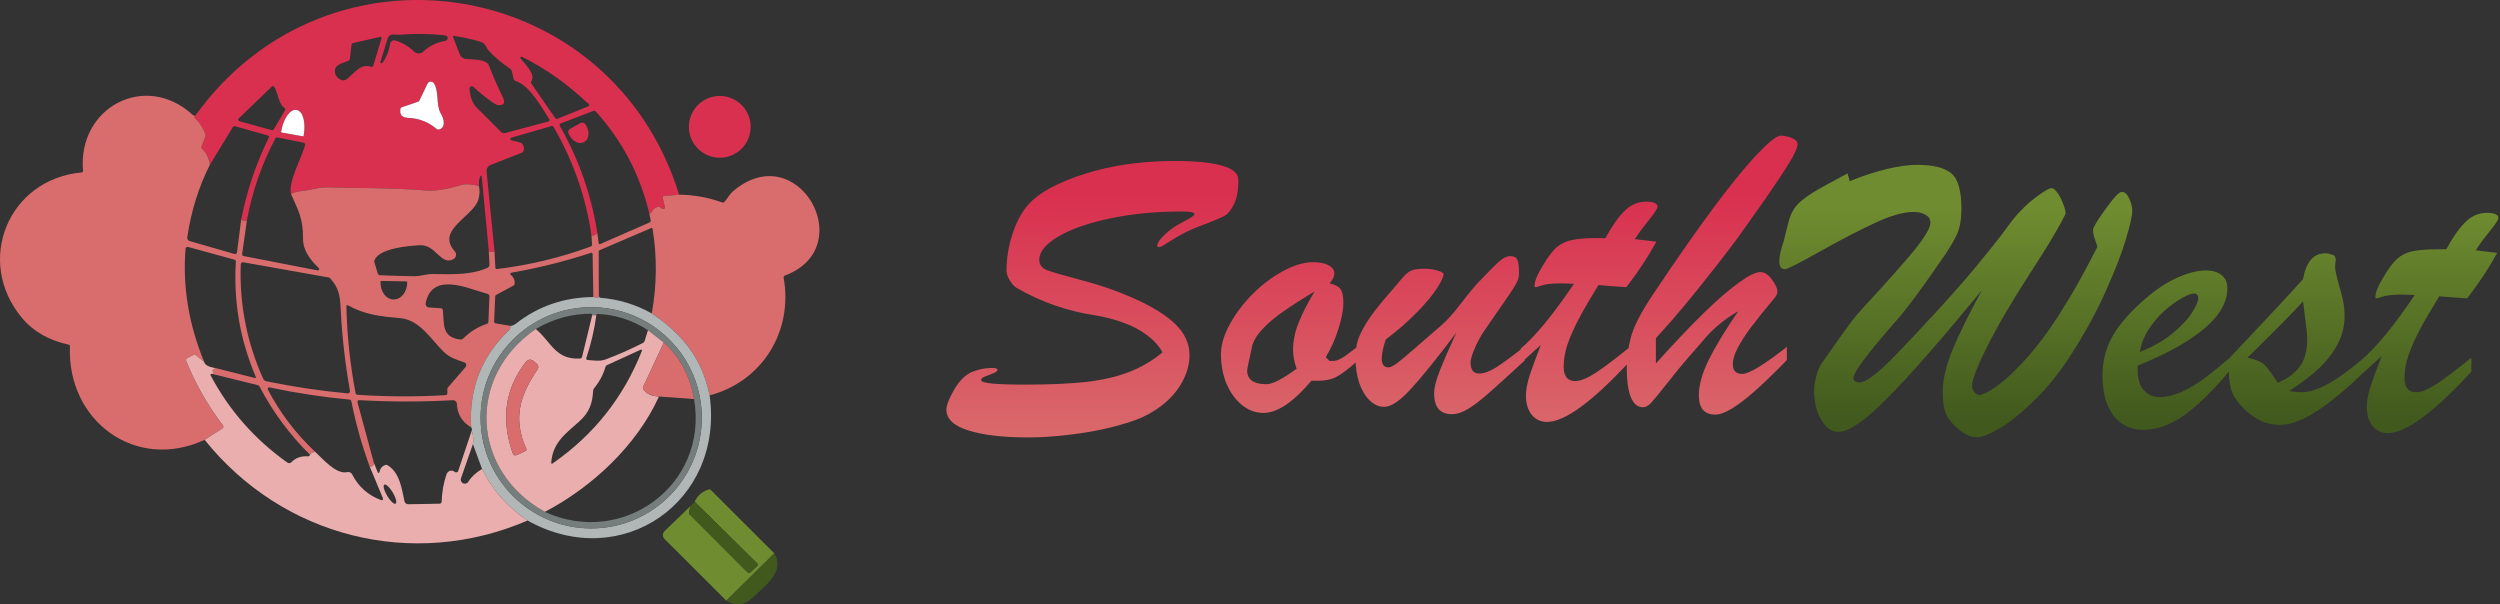 <?xml version="1.0" encoding="UTF-8"?>
<svg xmlns="http://www.w3.org/2000/svg" width="666" height="161" viewBox="0 0 666 161" fill="none">
  <rect x="0" y="0" width="666" height="161" fill="#333333" stroke="none"/>
  <path d="M180.933 51.868L176.854 52.238C176.585 52.261 176.477 52.408 176.538 52.678L177.124 55.153C177.186 55.392 177.04 55.639 176.793 55.693C176.631 55.731 176.469 55.677 176.353 55.562C175.867 55.029 175.289 54.952 174.618 55.33C173.855 55.754 173.778 56.572 172.999 57.034C170.578 46.679 165.82 37.564 158.726 29.707C158.557 29.522 158.287 29.46 158.055 29.553L149.296 32.915C149.103 32.992 149.003 33.208 149.08 33.401C149.08 33.416 149.095 33.439 149.103 33.455C154.169 42.345 157.508 51.86 159.119 61.985C158.865 62.524 158.348 62.787 157.577 62.764C156.097 52.531 152.727 42.877 147.468 33.809C147.337 33.586 147.152 33.508 146.906 33.578L136.157 36.701C135.979 36.763 135.879 36.947 135.941 37.125C135.972 37.233 136.056 37.31 136.164 37.349L138.578 37.973C138.786 38.027 138.956 38.127 139.094 38.289C139.565 38.837 139.704 39.446 139.495 40.132C139.411 40.394 139.218 40.61 138.956 40.71L130.713 43.934C129.996 44.219 129.548 44.944 129.625 45.715L131.738 67.012C130.798 67.297 130.281 67.174 130.196 66.642L128.345 47.11C128.299 46.648 128.16 46.617 127.929 47.026C127.659 47.496 127.544 48.344 127.598 49.555C125.6 49.046 124.074 48.946 123.017 49.254C119.008 50.434 115.885 50.935 113.641 50.75C104.982 50.041 96.415 50.148 87.755 49.902C84.671 49.809 82.967 50.65 80.214 50.912C79.142 51.012 78.24 51.267 77.523 51.683C76.729 48.383 80.307 42.237 81.263 38.698C81.34 38.389 81.155 38.081 80.854 38.004H80.823L73.876 36.616C73.652 36.57 73.483 36.647 73.375 36.855C69.697 43.772 67.168 51.058 65.772 58.731C65.271 58.947 64.762 58.877 64.245 58.523C65.733 50.927 68.193 43.633 71.624 36.624C71.755 36.354 71.678 36.184 71.393 36.099L62.564 33.609C62.348 33.547 62.179 33.609 62.063 33.809L55.933 43.864C55.555 41.929 54.869 40.541 53.882 39.7C53.681 39.531 53.627 39.322 53.712 39.083L54.73 36.261C54.776 36.138 54.776 35.999 54.738 35.876C54.159 34.133 53.203 32.653 51.869 31.427C51.769 31.334 51.761 31.234 51.831 31.118L51.977 30.887C87.501 -18.625 162.875 -6.426 180.933 51.868ZM118.607 9.42C114.489 8.98 110.371 8.919 106.246 9.25C104.812 9.366 103.786 8.595 103.177 10.546C102.56 12.55 101.944 14.532 101.334 16.483C101.288 16.645 101.388 16.814 101.558 16.861C101.674 16.892 101.805 16.853 101.874 16.753C102.961 15.211 103.648 13.514 103.925 11.656C104.018 11.07 104.565 10.661 105.159 10.754C105.205 10.754 105.251 10.769 105.298 10.785C107.195 11.355 108.86 12.335 110.294 13.722C110.981 14.386 112.068 14.393 112.777 13.746C114.435 12.203 116.394 11.247 118.645 10.885C119.046 10.815 119.316 10.438 119.254 10.029C119.2 9.705 118.938 9.458 118.607 9.42ZM132.802 28.041C132.486 28.041 131.885 27.733 130.983 27.101C129.263 25.89 127.644 24.572 126.132 23.153C125.87 22.914 125.469 22.929 125.23 23.184C125.107 23.322 125.045 23.508 125.061 23.693C125.3 25.697 125.639 27.317 127.166 28.843C129.317 30.995 131.438 33.108 133.527 35.197C133.782 35.452 134.144 35.544 134.491 35.452L146.104 32.367C146.312 32.313 146.443 32.097 146.381 31.889C146.381 31.851 146.35 31.812 146.335 31.773C144.307 28.604 141.045 22.675 137.344 21.58C137.09 21.503 136.889 21.294 136.827 21.025L136.334 18.896C136.28 18.657 136.133 18.449 135.925 18.318C133.782 16.922 131.846 15.28 130.127 13.406C129.456 12.681 129.386 11.533 128.037 11.132C125.778 10.461 123.449 9.944 121.059 9.582C120.719 9.528 120.611 9.667 120.735 9.983L122.478 14.486C122.747 15.18 123.395 15.666 124.143 15.72C125.516 15.828 129.587 15.696 130.242 17.416C131.299 20.161 132.563 23.045 134.021 26.075C134.645 27.371 134.244 28.026 132.802 28.041ZM90.709 21.225C91.187 21.503 91.788 21.472 92.243 21.163C94.371 19.714 95.806 16.83 98.859 17.786C99.16 17.879 99.353 17.778 99.445 17.478L101.635 10.191C101.681 10.029 101.597 9.867 101.435 9.821C101.388 9.805 101.334 9.805 101.288 9.821L94.086 11.455C93.855 11.509 93.677 11.694 93.647 11.934L93.23 15.542C93.192 15.858 93.03 16.082 92.737 16.213C91.264 16.884 88.773 17.185 89.275 19.506C89.421 20.192 89.899 20.77 90.709 21.233V21.225ZM156.328 27.301C151.177 22.389 145.425 18.334 139.064 15.118C138.917 15.041 138.732 15.103 138.663 15.249C138.609 15.349 138.624 15.473 138.686 15.565C139.804 17.053 142.78 19.729 141.539 21.695C141.423 21.888 141.431 22.073 141.554 22.251L147.877 31.434C148.039 31.673 148.255 31.743 148.525 31.635L156.714 28.319C156.906 28.242 157.007 28.018 156.937 27.818C156.891 27.679 156.799 27.579 156.652 27.517C156.536 27.463 156.428 27.394 156.328 27.301ZM108.991 31.419C111.752 31.565 114.188 32.537 116.293 34.334C116.502 34.503 116.779 34.557 117.034 34.472C118.807 33.894 118.283 31.681 117.45 30.293C116.054 27.933 117.049 24.387 115.569 22.166C115.268 21.719 114.666 21.603 114.219 21.904C114.073 22.004 113.965 22.135 113.888 22.289L111.729 26.8C111.667 26.931 111.559 27.031 111.42 27.078L107.071 28.573C106.832 28.658 106.701 28.82 106.663 29.067C106.393 30.848 107.326 31.334 108.991 31.419ZM75.665 28.628C74.308 27.903 73.999 24.626 73.074 23.16C72.881 22.86 72.665 22.837 72.411 23.076L63.597 31.55C63.42 31.72 63.412 32.005 63.582 32.182C63.636 32.236 63.705 32.282 63.782 32.298L72.349 34.657C72.635 34.734 72.843 34.657 72.989 34.395L75.896 29.445C76.058 29.167 75.966 28.805 75.688 28.643C75.68 28.643 75.673 28.643 75.665 28.628ZM75.017 35.297L80.692 36.307C80.777 36.323 80.862 36.269 80.885 36.184L80.901 36.061C81.51 32.629 80.7 29.622 79.096 29.329L78.927 29.298C77.315 29.021 75.518 31.565 74.909 34.997L74.886 35.112C74.871 35.197 74.925 35.282 75.01 35.305L75.017 35.297Z" fill="#D9304F"></path>
  <path d="M108.991 31.419C107.326 31.334 106.393 30.848 106.663 29.067C106.701 28.82 106.832 28.658 107.071 28.573L111.42 27.078C111.559 27.031 111.667 26.931 111.729 26.8L113.888 22.289C114.119 21.803 114.697 21.603 115.183 21.834C115.337 21.911 115.468 22.027 115.569 22.166C117.049 24.387 116.054 27.933 117.45 30.293C118.283 31.681 118.807 33.894 117.034 34.472C116.779 34.557 116.502 34.503 116.293 34.334C114.188 32.537 111.752 31.565 108.991 31.419Z" fill="white"></path>
  <path d="M51.977 30.879L51.831 31.11C51.761 31.226 51.769 31.326 51.869 31.419C53.203 32.645 54.159 34.125 54.738 35.868C54.776 35.991 54.776 36.13 54.73 36.254L53.712 39.076C53.627 39.315 53.681 39.523 53.882 39.693C54.869 40.533 55.555 41.921 55.933 43.856C52.933 49.786 50.921 56.24 49.888 63.234C49.826 63.673 50.096 64.097 50.528 64.221L62.456 67.652C62.742 67.737 63.042 67.567 63.127 67.274C63.127 67.251 63.142 67.22 63.142 67.197L64.245 58.515C64.762 58.87 65.271 58.939 65.772 58.723L64.515 67.644C64.469 67.961 64.608 68.153 64.924 68.215L84.609 72.04C84.802 72.078 84.987 71.955 85.026 71.754C85.049 71.639 85.01 71.515 84.926 71.43C82.759 69.287 80.716 66.873 80.731 63.604C80.769 58.006 79.374 55.939 77.523 51.683C78.24 51.267 79.142 51.012 80.214 50.912C82.967 50.65 84.671 49.809 87.756 49.902C96.415 50.148 104.982 50.041 113.641 50.75C115.885 50.935 119.008 50.434 123.017 49.254C124.074 48.946 125.6 49.046 127.598 49.555C127.837 50.765 127.783 51.961 127.443 53.133C126.102 57.782 116.008 61.198 121.144 66.951C121.645 67.506 121.598 68.369 121.036 68.871C120.943 68.955 120.843 69.017 120.735 69.071C117.311 70.79 116.178 65.069 111.798 65.331C108.806 65.508 101.157 66.095 99.769 69.279C99.692 69.464 99.677 69.665 99.731 69.857L100.648 72.888C100.725 73.135 100.941 73.304 101.196 73.32C104.234 73.451 107.272 73.543 110.31 73.59C112.052 73.613 113.587 72.973 115.206 73.011C121.46 73.142 125.955 73.096 129.795 71.376C130.212 71.184 130.412 70.86 130.389 70.405L130.196 66.642C130.281 67.174 130.798 67.297 131.738 67.012L131.962 71.276C131.977 71.569 132.132 71.7 132.425 71.669C140.96 70.644 149.265 68.655 157.331 65.694C157.608 65.593 157.739 65.393 157.716 65.108L157.577 62.764C158.348 62.787 158.865 62.524 159.12 61.985L159.466 64.714C159.505 65.023 159.667 65.115 159.952 64.992L173.014 59.278C173.3 59.155 173.408 58.947 173.338 58.646L172.999 57.034C173.778 56.572 173.855 55.754 174.618 55.33C175.289 54.952 175.867 55.029 176.353 55.562C176.523 55.747 176.816 55.754 176.993 55.585C177.109 55.477 177.163 55.307 177.124 55.153L176.538 52.678C176.477 52.408 176.585 52.261 176.854 52.238L180.934 51.868C184.827 51.899 188.644 52.585 192.376 53.927C192.631 54.012 192.839 53.958 193.016 53.757C193.788 52.878 194.404 51.698 195.214 51.004C212.486 36.184 229.281 65.917 209.063 73.42C208.839 73.497 208.708 73.728 208.754 73.96C211.345 88.232 203.064 101.657 189.045 105.32C186.987 95.334 181.782 89.081 173.631 83.498C174.996 75.91 175.066 68.4 173.847 60.967C173.809 60.736 173.685 60.666 173.469 60.759L159.813 66.619C159.605 66.711 159.497 66.873 159.497 67.097L159.528 78.964C159.32 79.342 159.104 79.473 158.888 79.357C158.541 79.18 158.271 79.103 158.063 79.134L157.87 67.729C157.87 67.382 157.693 67.267 157.369 67.374C150.452 69.649 143.397 71.4 136.218 72.641C136.041 72.672 135.918 72.849 135.948 73.027C135.964 73.104 136.002 73.181 136.072 73.227C136.789 73.79 137.136 74.53 137.128 75.448C137.128 75.718 136.974 75.972 136.735 76.103L132.132 78.594C132.016 78.656 131.939 78.779 131.931 78.91L131.63 85.649C131.63 85.888 131.792 86.097 132.031 86.135L135.964 86.814L135.948 87.276C135.948 87.531 135.84 87.747 135.648 87.924C128.268 94.918 124.891 103.554 125.516 113.848C123.094 112.437 121.83 110.347 121.714 107.587C121.691 107.031 121.228 106.592 120.665 106.615H120.65C112.33 107.078 104.002 107.07 95.675 106.6C95.436 106.584 95.227 106.769 95.212 107.016C95.212 107.062 95.212 107.109 95.227 107.155L99.592 123.271C99.623 123.98 99.26 124.327 98.497 124.312C96.407 118.644 94.78 112.838 93.6 106.9C93.554 106.654 93.346 106.476 93.099 106.453C85.928 105.782 78.819 104.695 71.771 103.199C71.563 103.153 71.355 103.284 71.316 103.5C71.301 103.592 71.316 103.685 71.347 103.762C74.562 109.931 78.765 115.467 83.954 120.364C83.222 120.502 82.774 120.772 82.605 121.173C77.184 115.822 72.704 109.777 69.18 103.037C69.057 102.798 68.864 102.652 68.602 102.582L56.943 99.706L56.681 98.92C56.588 98.65 56.681 98.457 56.943 98.341L57.537 98.079L67.846 100.685C68.162 100.763 68.255 100.655 68.131 100.354C63.96 90.592 62.194 80.375 62.826 69.695C62.842 69.449 62.68 69.233 62.449 69.171L50.096 65.786C49.818 65.709 49.525 65.871 49.448 66.148C49.44 66.179 49.433 66.21 49.433 66.249C48.615 76.35 50.273 86.405 54.398 96.414L52.185 94.656C51.962 94.478 51.73 94.455 51.484 94.578L49.949 95.342C49.571 95.527 49.464 95.812 49.618 96.198C52.108 102.336 55.37 108.042 59.395 113.324C59.58 113.57 59.534 113.917 59.287 114.102C59.279 114.102 59.264 114.118 59.256 114.125L54.506 117.171C36.162 125.699 17.826 112.144 18.628 92.281C18.636 92.018 18.52 91.864 18.265 91.81C12.999 90.661 8.866 88.294 5.866 84.709C-6.779 69.588 2.165 47.727 21.751 45.938C22.02 45.915 22.144 45.761 22.121 45.491C20.617 28.674 38.676 18.981 51.306 30.586C51.414 30.686 51.545 30.748 51.692 30.763C51.777 30.763 51.877 30.81 51.977 30.879ZM87.941 74.129C87.84 74.014 87.709 73.944 87.547 73.913L64.916 69.888C64.407 69.796 64.145 70.004 64.129 70.521C63.782 81.138 65.772 91.263 70.105 100.878C70.267 101.233 70.591 101.495 70.977 101.58C78.125 103.045 85.334 104.117 92.606 104.803C92.922 104.834 93.199 104.603 93.23 104.294V104.132C91.919 96.722 91.094 89.397 90.755 82.172C90.593 78.617 90.138 76.535 87.948 74.129H87.941ZM108.29 74.962L101.581 74.839C101.465 74.839 101.373 74.931 101.365 75.047V75.155C101.311 77.668 102.846 79.735 104.797 79.774H104.874C106.825 79.812 108.444 77.807 108.49 75.294V75.186C108.49 75.07 108.398 74.97 108.282 74.962H108.29ZM117.974 82.642C118.345 86.467 117.681 89.852 122.616 90.445C122.909 90.476 123.21 90.376 123.418 90.168C125.207 88.371 127.297 87.076 129.679 86.282C129.949 86.189 130.096 86.004 130.111 85.719L130.381 78.941C130.381 78.632 130.188 78.362 129.888 78.285C124.806 76.967 115.168 72.171 113.394 80.761C113.286 81.277 113.618 81.786 114.134 81.894C114.181 81.902 114.219 81.909 114.265 81.909L117.442 82.118C117.728 82.141 117.951 82.364 117.974 82.642ZM123.665 96.522C121.491 95.781 119.763 95.272 118.121 93.645C114.759 90.33 111.806 85.202 106.609 84.747C101.481 84.308 97.225 83.86 92.652 81.323C92.529 81.254 92.374 81.3 92.305 81.424C92.282 81.462 92.274 81.501 92.274 81.547C92.444 89.327 93.261 97.046 94.719 104.703C94.772 104.996 94.942 105.15 95.243 105.173C103.062 105.697 110.888 105.728 118.715 105.273C118.977 105.258 119.177 105.05 119.177 104.788V103.538C119.177 103.446 119.216 103.353 119.278 103.276L124.012 97.809C124.305 97.478 124.266 96.969 123.935 96.676C123.858 96.606 123.765 96.552 123.665 96.522Z" fill="#D96D6D"></path>
  <path d="M199.552 36.395C200.99 32.084 198.66 27.425 194.35 25.987C190.039 24.55 185.38 26.879 183.942 31.19C182.505 35.501 184.834 40.16 189.145 41.597C193.455 43.035 198.115 40.705 199.552 36.395Z" fill="#D9304F"></path>
  <path d="M75.017 35.297C74.932 35.282 74.871 35.197 74.886 35.112L74.909 34.997C75.518 31.565 77.315 29.021 78.927 29.298L79.096 29.329C80.7 29.622 81.51 32.629 80.901 36.061L80.885 36.184C80.87 36.269 80.785 36.331 80.7 36.315L75.025 35.305H75.017V35.297Z" fill="white"></path>
  <path d="M154.624 32.784C155.11 32.514 155.719 32.691 155.989 33.177L156.243 33.632C157.146 35.259 156.891 37.117 155.68 37.788L155.573 37.85C154.362 38.52 152.65 37.749 151.748 36.13L151.494 35.675C151.224 35.189 151.401 34.58 151.887 34.31L154.624 32.791V32.784Z" fill="#D9304F"></path>
  <path d="M158.063 79.134C158.271 79.103 158.541 79.18 158.888 79.357C159.104 79.473 159.32 79.342 159.528 78.964C159.582 78.995 159.628 79.056 159.667 79.141C159.706 79.242 159.798 79.319 159.914 79.326C164.779 79.712 169.352 81.1 173.631 83.498C181.782 89.081 186.987 95.334 189.045 105.32C192.978 133.703 165.512 152.657 140.544 138.669C135.17 135.06 131.129 130.472 128.407 124.913L125.978 118.289C126.179 117.256 126.079 116.053 125.678 114.681C125.809 114.488 125.755 114.21 125.516 113.848C124.891 103.554 128.268 94.918 135.648 87.924C135.84 87.747 135.941 87.531 135.948 87.276L135.964 86.814C136.457 86.814 136.982 86.59 137.537 86.15C143.466 81.524 150.306 79.188 158.063 79.134ZM186.956 111.303C186.956 95.033 173.762 81.84 157.493 81.84C141.223 81.84 128.029 95.033 128.029 111.303C128.029 127.573 141.223 140.766 157.493 140.766C173.762 140.766 186.956 127.573 186.956 111.303Z" fill="#B0B7B6"></path>
  <path d="M186.956 111.303C186.956 127.573 173.762 140.766 157.493 140.766C141.223 140.766 128.029 127.573 128.029 111.303C128.029 95.033 141.223 81.84 157.493 81.84C173.762 81.84 186.956 95.033 186.956 111.303ZM142.734 87.639C124.089 100.423 125.6 125.545 145.147 136.364C165.743 145.832 188.799 129.378 184.905 106.307C183.833 100.177 181.149 95.157 176.854 91.263L172.621 87.963C168.511 85.287 164 83.837 159.081 83.614C158.927 83.614 158.85 83.729 158.857 83.984H157.762C157.762 83.714 157.685 83.583 157.539 83.583C152.365 83.544 147.43 84.901 142.734 87.639Z" fill="#757D7D"></path>
  <path d="M157.762 83.984H158.857C158.341 87.862 157.446 91.664 156.189 95.38C156.12 95.589 156.236 95.82 156.444 95.889C156.475 95.897 156.506 95.905 156.544 95.905C158.256 96.005 159.729 96.36 161.402 95.727C164.779 94.455 168.072 92.998 171.28 91.355C171.503 91.247 171.665 91.055 171.734 90.816L172.621 87.963L176.854 91.263L171.349 103.022C171.233 103.261 171.249 103.492 171.403 103.716C172.243 104.926 173.624 105.559 175.551 105.628C169.629 118.713 157.662 129.809 145.147 136.364C125.6 125.545 124.089 100.423 142.734 87.639C146.89 91.124 147.962 95.92 154.578 95.504C154.832 95.481 154.994 95.35 155.056 95.095L157.762 83.984ZM161.302 97.732C160.693 99.829 159.675 101.726 158.264 103.43C158.109 103.616 158.017 103.847 158.009 104.094C157.832 107.51 156.991 109.869 154.308 112.283C150.8 115.429 147.222 117.865 146.852 123.224C146.828 123.571 146.96 123.641 147.245 123.44C158.194 115.845 166.121 105.844 171.017 93.437C171.064 93.322 171.017 93.191 170.894 93.144C170.84 93.121 170.778 93.121 170.717 93.144L161.695 97.269C161.502 97.354 161.363 97.524 161.302 97.725V97.732ZM143.058 96.992C141.886 95.928 141.122 95.064 139.842 96.745C134.53 103.747 133.442 111.72 136.565 120.672C136.773 121.281 137.174 121.451 137.76 121.181L139.981 120.155C140.259 120.024 140.336 119.824 140.205 119.554C136.565 111.581 138.485 105.266 143.22 98.395C143.528 97.956 143.459 97.354 143.058 96.992Z" fill="#EAAEAE"></path>
  <path d="M176.855 91.263C181.149 95.157 183.833 100.177 184.905 106.307L175.551 105.628C173.624 105.559 172.243 104.926 171.403 103.716C171.249 103.492 171.233 103.261 171.349 103.022L176.855 91.263Z" fill="#D96D6D"></path>
  <path d="M54.398 96.414C54.553 97.223 55.601 97.778 57.537 98.079L56.943 98.341C56.673 98.457 56.588 98.65 56.681 98.92L56.943 99.706C56.704 99.606 56.503 99.567 56.342 99.598C56.072 99.652 55.995 99.799 56.126 100.045C61.099 109.383 67.915 117.11 76.567 123.24C76.899 123.471 77.346 123.425 77.631 123.132C78.742 121.975 80.191 121.451 81.972 121.566C82.134 121.566 82.258 121.551 82.343 121.489C82.443 121.42 82.535 121.312 82.605 121.173C82.774 120.772 83.222 120.502 83.954 120.364C86.044 122.253 89.49 126.455 92.528 125.769C93.045 125.653 93.585 125.9 93.824 126.378C95.482 129.655 98.057 131.945 101.55 133.241C101.735 133.31 101.943 133.225 102.021 133.032C102.059 132.94 102.051 132.84 102.021 132.755L98.504 124.311C99.268 124.327 99.63 123.98 99.599 123.271L100.64 125.854C100.694 125.969 100.825 126.023 100.941 125.977C101.01 125.946 101.064 125.885 101.08 125.807C101.226 124.867 101.72 124.227 102.576 123.895C102.823 123.803 103.092 123.833 103.316 123.972C106.539 126.008 107.025 130.249 107.75 133.526C107.85 133.996 108.274 134.336 108.76 134.328L117.088 134.189C117.404 134.189 117.658 133.927 117.666 133.603C117.728 131.12 118.152 128.714 118.938 126.386C119.185 125.653 119.925 125.221 120.604 125.414C120.766 125.46 120.912 125.545 121.043 125.653C121.19 125.784 121.344 125.846 121.514 125.838C121.791 125.838 121.976 125.699 122.069 125.437L125.685 114.681C126.086 116.053 126.186 117.256 125.986 118.289L122.817 127.396C122.609 127.959 122.902 128.583 123.464 128.791C123.966 128.969 124.521 128.768 124.783 128.306C125.485 127.118 126.695 125.985 128.415 124.913C131.137 130.472 135.177 135.06 140.552 138.669C109.893 151.862 75.333 143.095 54.514 117.171L59.264 114.125C59.518 113.956 59.596 113.617 59.426 113.354C59.426 113.354 59.41 113.331 59.403 113.324C55.378 108.042 52.116 102.336 49.625 96.198C49.471 95.812 49.579 95.527 49.957 95.342L51.491 94.578C51.738 94.455 51.969 94.478 52.193 94.656L54.406 96.414H54.398ZM105.398 134.174C105.814 133.927 105.467 132.593 104.635 131.197C103.802 129.802 102.792 128.869 102.375 129.115C101.959 129.362 102.306 130.696 103.139 132.092C103.971 133.487 104.982 134.42 105.398 134.174Z" fill="#EAAEAE"></path>
  <path d="M143.058 96.992C143.459 97.354 143.528 97.956 143.22 98.395C138.485 105.266 136.565 111.581 140.205 119.554C140.336 119.824 140.259 120.024 139.981 120.155L137.76 121.181C137.174 121.451 136.773 121.281 136.565 120.672C133.442 111.72 134.53 103.747 139.842 96.745C141.122 95.064 141.886 95.928 143.058 96.992Z" fill="#D96D6D"></path>
  <path d="M206.271 147.405L193.494 160.02L177.039 143.604C176.453 143.018 176.453 142.077 177.039 141.491L177.063 141.468L183.948 134.806L183.555 136.34C183.486 136.618 183.555 136.857 183.748 137.058L199.015 152.34C199.347 152.68 199.686 152.687 200.033 152.356L201.699 150.783C201.953 150.552 201.953 150.312 201.699 150.073L185.074 133.672C185.737 132.107 186.94 131.02 188.683 130.418C188.968 130.318 189.223 130.38 189.431 130.588L206.271 147.405Z" fill="#6F8C30"></path>
  <path d="M185.074 133.672L201.699 150.073C201.946 150.312 201.946 150.552 201.699 150.783L200.033 152.356C199.686 152.687 199.347 152.68 199.015 152.34L183.748 137.058C183.547 136.857 183.486 136.618 183.555 136.34L183.948 134.806L185.082 133.672H185.074Z" fill="#41591D"></path>
  <path d="M206.271 147.406C209.263 152.24 203.65 156.258 200.465 159.257C198.314 161.285 195.985 161.539 193.495 160.02L206.271 147.406Z" fill="#41591D"></path>
  <path d="M309.685 93.863C308.755 92.151 307.359 90.606 305.497 89.228C303.636 87.851 301.533 86.753 299.188 85.934C296.88 85.078 294.46 84.445 291.929 84.036C284.409 82.919 277.392 80.481 270.878 76.721C270.32 76.423 269.724 75.79 269.091 74.822C268.459 73.855 268.142 72.924 268.142 72.031C268.142 68.755 268.682 65.479 269.761 62.203C270.878 58.89 272.293 56.303 274.005 54.442C276.76 51.352 281.711 48.653 288.858 46.345C296.042 44.037 304.12 42.883 313.091 42.883C318.452 42.883 322.584 43.293 325.487 44.112C328.428 44.931 329.898 46.196 329.898 47.909C329.898 50.701 329.507 52.86 328.726 54.386C327.981 55.912 327.162 56.936 326.269 57.457C325.413 57.941 323.886 58.611 321.69 59.467C319.345 60.286 317.298 61.142 315.548 62.036C313.836 62.929 312.365 63.785 311.137 64.604C309.908 65.423 309.145 65.833 308.848 65.833C308.475 65.833 308.289 65.684 308.289 65.386C308.289 64.753 308.941 63.804 310.244 62.538C311.584 61.235 313.222 60.1 315.157 59.132C317.205 58.053 318.228 57.364 318.228 57.066C318.228 56.582 317.093 56.34 314.822 56.34C307.936 56.34 301.57 56.954 295.726 58.183C289.881 59.411 285.266 61.031 281.878 63.041C278.528 65.051 276.853 67.098 276.853 69.183C276.853 70.486 277.541 71.416 278.919 71.975C280.333 72.496 283.423 73.389 288.188 74.655C292.953 75.921 297.215 77.372 300.974 79.01C306.372 81.318 310.374 83.719 312.98 86.213C315.585 88.707 316.888 91.499 316.888 94.589C316.888 96.711 316.367 98.851 315.325 101.01C314.32 103.132 312.831 105.086 310.858 106.873C308.885 108.66 306.614 110.13 304.046 111.284C301.849 112.215 299.076 113.09 295.726 113.909C292.413 114.728 288.802 115.36 284.893 115.807C281.022 116.291 277.318 116.533 273.782 116.533C267.267 116.533 262.019 115.919 258.036 114.69C254.09 113.462 252.117 111.601 252.117 109.107C252.117 107.99 252.787 106.259 254.127 103.914C255.467 101.531 257.049 99.931 258.873 99.112C260.474 98.479 262.019 98.125 263.508 98.051C264.997 97.939 265.741 98.107 265.741 98.553C265.741 98.665 265.685 98.777 265.574 98.888C265.462 99 265.332 99.093 265.183 99.168C265.034 99.242 264.885 99.316 264.736 99.391C263.992 99.689 263.377 99.931 262.893 100.117C262.447 100.266 262.074 100.433 261.777 100.619C261.516 100.768 261.386 100.992 261.386 101.289C261.386 102.071 265.239 102.462 272.944 102.462C279.645 102.462 285.135 102.22 289.416 101.736C293.697 101.252 297.475 100.377 300.751 99.112C304.027 97.846 307.005 96.097 309.685 93.863ZM361.726 92.299V96.041C359.269 98.274 357.296 99.763 355.807 100.508C354.318 101.252 352.177 101.55 349.386 101.401C344.546 107.134 340.284 110 336.599 110C334.514 110 332.616 109.311 330.903 107.934C329.191 106.557 327.814 104.677 326.771 102.294C325.766 99.912 325.264 97.251 325.264 94.31C325.264 91.927 326.046 89.284 327.609 86.381C329.21 83.477 331.257 80.778 333.751 78.284C336.282 75.753 338.981 73.724 341.847 72.198C344.714 70.635 347.375 69.853 349.832 69.853C351.582 69.853 352.959 70.132 353.964 70.69C354.969 71.212 355.472 71.956 355.472 72.924C355.472 73.668 355.044 74.525 354.188 75.493C355.602 75.79 356.57 76.293 357.091 77C357.612 77.67 357.873 78.917 357.873 80.741C357.873 82.528 357.445 84.78 356.589 87.498C355.77 90.215 354.634 92.765 353.182 95.147L354.188 96.152H355.025C355.658 96.152 356.272 96.003 356.868 95.706C357.501 95.371 358.059 95.036 358.543 94.701C359.027 94.328 360.088 93.528 361.726 92.299ZM350.223 77.614C347.133 79.475 344.49 81.169 342.294 82.695C340.098 84.184 338.237 85.711 336.71 87.274C335.184 88.8 334.161 90.345 333.639 91.909C332.709 96.078 332.243 98.33 332.243 98.665C332.243 101.122 333.956 102.35 337.381 102.35C338.981 102.35 341.661 100.973 345.421 98.218C344.788 96.469 344.472 94.794 344.472 93.193C344.472 90.848 344.956 88.465 345.924 86.046C346.891 83.589 348.325 80.778 350.223 77.614ZM387.969 88.614C382.572 95.761 378.458 100.843 375.629 103.858C372.837 106.873 370.548 108.381 368.761 108.381C367.347 108.381 366.044 107.804 364.853 106.65C363.661 105.459 362.731 103.876 362.061 101.904C361.428 99.893 361.111 97.753 361.111 95.482C361.111 93.993 361.242 92.653 361.502 91.462C361.8 90.271 362.34 88.968 363.122 87.553C363.903 86.102 364.927 84.538 366.193 82.863C367.495 81.188 369.078 79.289 370.939 77.168C372.056 75.865 372.986 74.767 373.731 73.873C374.512 72.98 375.257 72.384 375.964 72.086C376.709 71.751 377.9 71.584 379.538 71.584C380.729 71.584 381.864 71.751 382.944 72.086C384.023 72.384 384.563 72.701 384.563 73.036C384.563 73.706 384.005 74.915 382.888 76.665C381.808 78.415 380.04 80.555 377.583 83.086C375.164 85.58 372.353 88.037 369.152 90.457C368.445 92.653 368.091 94.328 368.091 95.482C368.091 97.083 368.705 97.883 369.934 97.883C370.38 97.883 371.125 97.511 372.167 96.766C373.21 95.985 374.959 94.514 377.416 92.355C379.91 90.159 382.144 88.223 384.116 86.548C385.568 85.283 387.243 83.403 389.142 80.909C391.077 78.377 392.641 76.479 393.832 75.213C396.587 72.31 398.467 70.43 399.472 69.574C400.477 68.68 401.445 68.234 402.375 68.234C403.269 68.234 403.864 68.513 404.162 69.071C404.497 69.629 404.665 70.765 404.665 72.477C404.665 73.259 404.59 73.892 404.441 74.376C404.292 74.86 403.976 75.493 403.492 76.274C403.045 77.019 402.115 78.415 400.7 80.462C399.286 82.509 397.61 84.929 395.675 87.721C394.632 89.21 393.72 90.848 392.939 92.635C392.157 94.384 391.766 95.706 391.766 96.599C391.766 98.535 392.529 99.503 394.055 99.503C395.321 99.503 396.792 98.981 398.467 97.939C400.142 96.897 402.71 95.017 406.172 92.299V96.041C401.817 100.061 398.597 102.983 396.512 104.807C394.428 106.631 392.622 108.008 391.096 108.939C389.57 109.87 388.118 110.335 386.741 110.335C383.614 110.335 382.05 108.474 382.05 104.751C382.05 103.337 382.516 101.438 383.446 99.056C384.377 96.636 385.885 93.156 387.969 88.614ZM425.269 63.432H427.67C429.643 59.895 431.429 57.401 433.03 55.949C434.631 54.46 436.455 53.716 438.502 53.716C440.549 53.716 441.573 54.181 441.573 55.112C441.573 55.559 440.773 56.768 439.172 58.741C437.571 60.714 436.362 62.371 435.543 63.711C436.808 63.86 437.925 63.99 438.893 64.102C439.898 64.213 440.68 64.306 441.238 64.381C439.116 68.327 436.455 72.366 433.253 76.498C432.211 76.423 431.336 76.367 430.629 76.33C429.922 76.256 429.196 76.2 428.451 76.162C427.744 76.088 426.869 76.014 425.827 75.939C423.817 79.178 422.123 82.081 420.746 84.65C419.406 87.181 418.363 89.508 417.619 91.629C416.912 93.751 416.558 95.761 416.558 97.66C416.558 100.228 417.582 101.513 419.629 101.513C421.044 101.513 422.886 100.768 425.157 99.279C427.465 97.753 430.536 95.426 434.37 92.299V96.041C424.319 106.948 416.893 112.401 412.091 112.401C410.416 112.401 409.057 111.75 408.015 110.447C407.01 109.144 406.507 107.469 406.507 105.421C406.507 104.044 406.786 102.406 407.345 100.508C407.94 98.609 408.983 95.743 410.472 91.909C409.951 92.355 409.448 92.802 408.964 93.249C408.517 93.658 408.089 94.049 407.68 94.421C407.308 94.756 406.898 95.129 406.451 95.538C406.005 95.91 405.558 96.301 405.111 96.711V92.858C409.02 89.582 413.747 83.831 419.294 75.604C418.736 75.567 418.214 75.548 417.731 75.548C417.247 75.511 416.67 75.493 416 75.493C413.803 75.493 412.165 75.641 411.086 75.939C410.639 76.051 410.211 76.181 409.802 76.33C409.429 76.442 409.169 76.498 409.02 76.498C408.871 76.498 408.797 76.386 408.797 76.162C408.797 74.934 409.56 73.091 411.086 70.635C412.314 68.55 413.468 67.005 414.548 66C415.665 64.995 417.005 64.325 418.568 63.99C420.169 63.618 422.402 63.432 425.269 63.432ZM476.025 92.411V95.929C472.786 99.242 469.976 101.959 467.593 104.081C465.248 106.166 463.182 107.748 461.395 108.827C459.646 109.907 458.157 110.447 456.928 110.447C454.025 110.447 452.573 108.734 452.573 105.31C452.573 102.555 453.467 99.372 455.253 95.761C457.077 92.113 459.683 87.832 463.071 82.919C461.395 83.85 459.813 84.929 458.324 86.157C456.835 87.349 455.514 88.614 454.36 89.954C453.206 91.257 452.238 92.374 451.456 93.305C449.037 96.022 446.71 98.814 444.477 101.68C442.243 104.509 440.736 106.352 439.954 107.208C439.172 108.064 438.428 108.492 437.72 108.492C434.817 108.492 433.365 104.919 433.365 97.772C433.365 95.426 433.719 92.839 434.426 90.01C435.133 87.181 437.032 83.44 440.121 78.787C446.636 69.034 452.201 61.068 456.817 54.889C461.47 48.672 465.323 43.981 468.375 40.817C471.428 37.616 473.475 36.053 474.517 36.127C475.82 36.239 476.862 36.499 477.644 36.909C478.463 37.318 478.873 37.784 478.873 38.305C478.873 39.235 478.221 40.78 476.918 42.939C475.653 45.061 473.456 48.393 470.329 52.934C466.942 57.736 464.541 61.124 463.126 63.097C461.712 65.032 459.59 67.805 456.761 71.416C453.969 74.99 451.401 78.191 449.055 81.02C446.747 83.812 444.104 86.846 441.126 90.122V96.822C446.115 91.276 450.433 86.734 454.081 83.198C457.729 79.662 460.818 77 463.35 75.213C465.881 73.389 467.742 72.477 468.933 72.477C470.05 72.477 471.093 73.147 472.06 74.487C473.028 75.79 473.512 76.87 473.512 77.726C473.512 78.098 473.326 78.564 472.954 79.122C470.274 82.323 468.133 84.985 466.532 87.107C464.969 89.191 463.759 91.071 462.903 92.746C462.047 94.384 461.619 95.799 461.619 96.99C461.619 98.74 462.456 99.614 464.131 99.614C465.918 99.614 469.883 97.213 476.025 92.411Z" fill="url(#paint0_linear_38_2)"></path>
  <path d="M483.265 103.936C483.265 103.08 483.451 101.889 483.823 100.362C484.195 98.799 484.698 97.589 485.331 96.733C486.931 94.462 488.402 92.378 489.742 90.479C491.082 88.581 492.273 86.943 493.316 85.566C494.358 84.188 495.4 82.96 496.442 81.88C502.808 74.994 507.368 69.857 510.123 66.469C512.877 63.044 514.255 60.662 514.255 59.322C514.255 58.429 513.845 57.74 513.026 57.256C512.207 56.735 511.128 56.474 509.788 56.474C507.033 56.474 503.571 57.461 499.402 59.434C495.233 61.369 490.356 63.901 484.772 67.028C479.226 70.154 476.136 71.718 475.503 71.718C474.498 71.718 473.996 70.992 473.996 69.54C473.996 68.312 474.387 66.562 475.168 64.291C475.764 61.835 476.248 59.936 476.62 58.596C476.992 57.219 477.607 55.99 478.463 54.911C479.356 53.831 480.808 52.659 482.818 51.393C484.866 50.127 487.992 48.396 492.199 46.2L492.757 48.266C496.256 46.852 499.551 45.772 502.64 45.028C505.767 44.283 508.429 43.911 510.625 43.911C514.943 43.911 517.996 44.655 519.783 46.144C521.607 47.596 522.519 50.779 522.519 55.693C522.519 58.373 522.128 60.606 521.346 62.393C520.564 64.18 519.038 66.674 516.767 69.875C511.593 77.395 507.703 82.606 505.097 85.51C497.541 94.146 493.762 99.19 493.762 100.642C493.762 101.461 494.302 101.87 495.382 101.87C496.275 101.87 497.541 101.237 499.178 99.972C500.816 98.706 502.789 96.882 505.097 94.499C507.405 92.117 510.607 88.711 514.701 84.281C519.057 79.591 522.723 75.459 525.701 71.885C528.716 68.275 531.192 65.204 533.128 62.672C535.063 60.104 536.087 58.726 536.199 58.54C538.209 56.083 540.275 54.073 542.397 52.51C544.556 50.909 545.933 50.109 546.529 50.109C546.975 50.109 547.496 50.518 548.092 51.337C548.688 52.156 549.19 53.124 549.6 54.241C550.046 55.358 550.27 56.214 550.27 56.809C550.27 56.995 549.823 57.907 548.93 59.545C548.036 61.146 547.068 62.821 546.026 64.571C544.984 66.283 543.309 68.926 541.001 72.5C535.938 80.354 532.067 86.962 529.387 92.322C526.706 97.645 525.366 101.144 525.366 102.819C525.366 103.415 525.571 103.973 525.98 104.494C526.427 104.978 526.874 105.22 527.321 105.22C527.916 105.22 528.996 104.755 530.559 103.824C532.123 102.857 533.854 101.479 535.752 99.692C538.246 97.31 540.517 94.835 542.564 92.266C544.612 89.698 546.64 86.831 548.65 83.667C550.661 80.503 552.447 77.506 554.011 74.677C555.574 71.848 557.156 68.87 558.757 65.743L557.808 62.896C557.659 62.449 557.584 61.872 557.584 61.165C557.584 60.606 558.683 58.801 560.879 55.748C563.075 52.659 564.527 51.114 565.234 51.114C566.016 51.114 566.667 51.691 567.188 52.845C567.747 53.962 568.026 55.097 568.026 56.251C568.026 57.517 567.449 60.048 566.295 63.845C565.178 67.605 563.41 72.165 560.991 77.525C558.608 82.885 555.649 88.339 552.112 93.885C549.06 98.725 545.784 102.875 542.285 106.337C538.823 109.762 535.696 112.312 532.904 113.987C530.112 115.662 528.046 116.499 526.706 116.499C525.18 116.499 523.579 115.829 521.904 114.489C520.527 113.298 519.541 112.237 518.945 111.307C518.387 110.339 518.014 109.296 517.828 108.18C517.642 107.063 517.549 105.76 517.549 104.271C517.549 101.107 518.424 97.403 520.173 93.159C521.923 88.916 524.529 83.63 527.991 77.302C517.158 90.479 508.764 100.065 502.808 106.058C496.889 112.051 492.552 115.048 489.798 115.048C487.974 115.048 486.429 113.968 485.163 111.809C483.898 109.613 483.265 106.989 483.265 103.936ZM569.478 97.403V98.799C569.478 100.995 570.018 102.708 571.097 103.936C572.177 105.164 573.591 105.779 575.341 105.779C577.165 105.779 579.045 105.351 580.98 104.494C582.953 103.638 584.908 102.503 586.843 101.088C588.779 99.674 591.143 97.775 593.935 95.393V98.799C589.728 103.862 585.782 107.752 582.097 110.469C578.412 113.149 574.671 114.489 570.874 114.489C567.561 114.489 564.936 113.205 563.001 110.637C561.065 108.068 560.097 104.55 560.097 100.083C560.097 96.175 561.009 92.638 562.833 89.474C564.657 86.273 567.635 82.904 571.767 79.368C574.596 76.948 577.407 75.124 580.199 73.895C582.99 72.667 585.485 72.053 587.681 72.053C589.43 72.053 590.808 72.462 591.813 73.281C592.855 74.063 593.376 75.254 593.376 76.855C593.376 79.2 592.501 81.545 590.752 83.89C589.002 86.198 586.322 88.506 582.711 90.814C579.138 93.085 574.727 95.281 569.478 97.403ZM570.036 93.774C573.386 92.471 576.253 90.852 578.635 88.916C581.018 86.98 582.767 85.138 583.884 83.388C585.038 81.601 585.615 80.298 585.615 79.479C585.615 78.623 585.224 78.195 584.442 78.195C583.772 78.195 582.674 78.623 581.148 79.479C579.659 80.335 578.133 81.452 576.569 82.829C575.043 84.207 573.666 85.826 572.437 87.687C571.209 89.549 570.408 91.577 570.036 93.774ZM593.711 96.956V95.616C603.315 85.491 609.923 78.4 613.534 74.342C614.352 69.764 616.325 67.474 619.452 67.474C620.234 67.474 621.072 67.698 621.965 68.144L622.3 69.205C622.151 69.652 622.077 70.285 622.077 71.104C622.077 71.811 622.337 73.132 622.858 75.068C623.417 76.967 623.845 78.567 624.143 79.87C624.44 81.173 624.589 82.643 624.589 84.281C624.589 86.738 624.031 89.102 622.914 91.373C621.797 93.606 620.178 95.765 618.056 97.85C615.935 99.897 613.199 102 609.848 104.159C611.188 104.383 612.249 104.494 613.031 104.494C614.557 104.494 616.195 104.122 617.945 103.378C619.732 102.596 621.537 101.572 623.361 100.307C625.222 99.004 627.381 97.329 629.838 95.281V99.022C625.073 103.675 620.811 107.212 617.051 109.631C613.292 112.014 610.053 113.205 607.336 113.205C603.836 113.205 600.598 111.716 597.62 108.738C595.87 106.951 594.772 105.239 594.325 103.601C593.916 101.963 593.711 99.748 593.711 96.956ZM614.539 88.413L613.534 80.261C611.226 82.867 606.293 87.874 598.737 95.281C600.97 95.765 602.496 96.417 603.315 97.236C604.134 98.055 605.288 99.637 606.777 101.982C609.309 100.939 611.244 99.525 612.584 97.738C613.962 95.914 614.65 93.439 614.65 90.312C614.65 89.939 614.632 89.605 614.594 89.307C614.594 89.009 614.576 88.711 614.539 88.413ZM649.269 66.413H651.671C653.643 62.877 655.43 60.383 657.031 58.931C658.632 57.442 660.456 56.698 662.503 56.698C664.55 56.698 665.574 57.163 665.574 58.093C665.574 58.54 664.774 59.75 663.173 61.723C661.572 63.696 660.363 65.352 659.544 66.692C660.809 66.841 661.926 66.972 662.894 67.083C663.899 67.195 664.681 67.288 665.239 67.363C663.117 71.308 660.456 75.347 657.254 79.479C656.212 79.405 655.337 79.349 654.63 79.312C653.923 79.237 653.197 79.181 652.452 79.144C651.745 79.07 650.87 78.995 649.828 78.921C647.818 82.159 646.124 85.063 644.747 87.632C643.407 90.163 642.364 92.489 641.62 94.611C640.912 96.733 640.559 98.743 640.559 100.642C640.559 103.21 641.583 104.494 643.63 104.494C645.044 104.494 646.887 103.75 649.158 102.261C651.466 100.735 654.537 98.408 658.371 95.281V99.022C648.32 109.929 640.894 115.383 636.092 115.383C634.417 115.383 633.058 114.731 632.016 113.428C631.011 112.126 630.508 110.45 630.508 108.403C630.508 107.026 630.787 105.388 631.346 103.489C631.941 101.591 632.984 98.725 634.473 94.89C633.951 95.337 633.449 95.784 632.965 96.231C632.518 96.64 632.09 97.031 631.681 97.403C631.308 97.738 630.899 98.11 630.452 98.52C630.006 98.892 629.559 99.283 629.112 99.692V95.84C633.021 92.564 637.748 86.813 643.295 78.586C642.737 78.549 642.215 78.53 641.731 78.53C641.248 78.493 640.671 78.474 640 78.474C637.804 78.474 636.166 78.623 635.087 78.921C634.64 79.033 634.212 79.163 633.803 79.312C633.43 79.423 633.17 79.479 633.021 79.479C632.872 79.479 632.797 79.368 632.797 79.144C632.797 77.916 633.561 76.073 635.087 73.616C636.315 71.532 637.469 69.987 638.549 68.982C639.665 67.977 641.006 67.307 642.569 66.972C644.17 66.599 646.403 66.413 649.269 66.413Z" fill="url(#paint1_linear_38_2)"></path>
  <defs>
    <linearGradient id="paint0_linear_38_2" x1="363.5" y1="9" x2="363.5" y2="149" gradientUnits="userSpaceOnUse">
      <stop offset="0.307" stop-color="#D9304F"></stop>
      <stop offset="0.797" stop-color="#D96D6D"></stop>
    </linearGradient>
    <linearGradient id="paint1_linear_38_2" x1="568.351" y1="11.982" x2="568.351" y2="151.982" gradientUnits="userSpaceOnUse">
      <stop offset="0.314" stop-color="#6F8C30"></stop>
      <stop offset="0.716" stop-color="#41591D"></stop>
    </linearGradient>
  </defs>
</svg>
